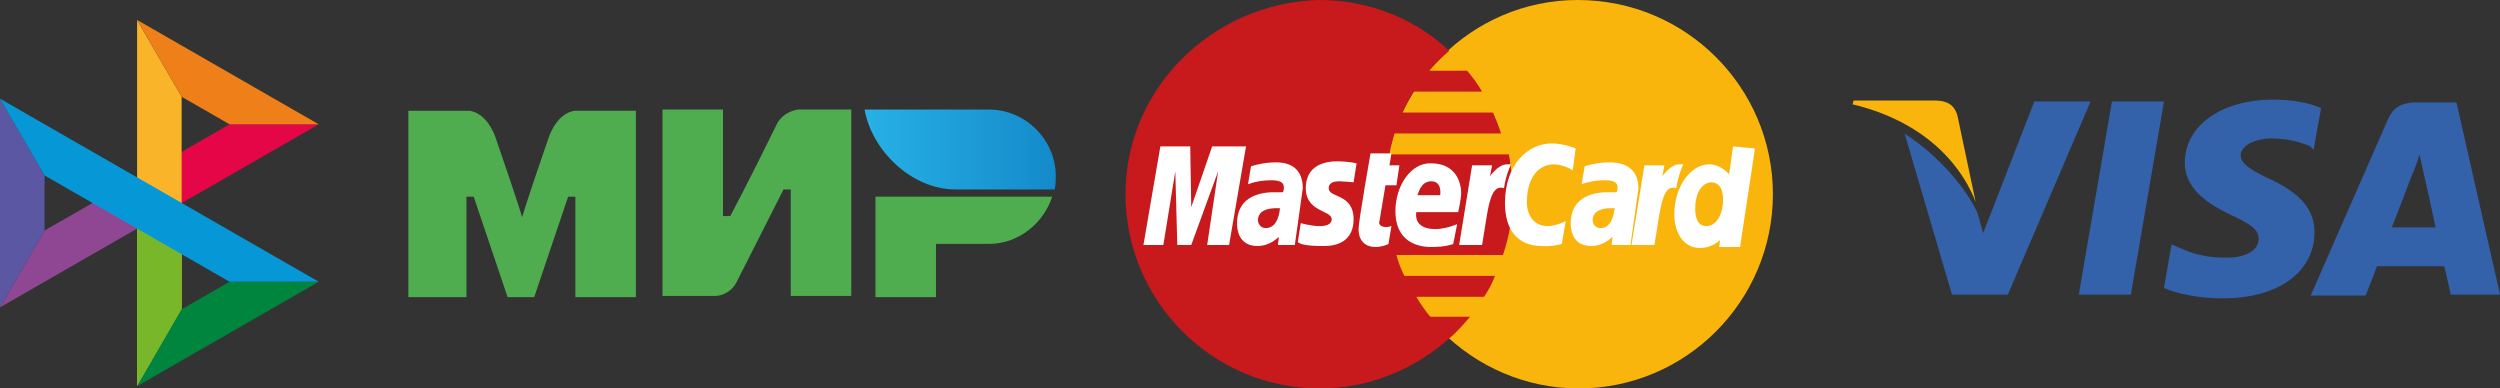 <svg xmlns="http://www.w3.org/2000/svg" width="251" height="39" fill="none" viewBox="0 0 251 39">
  <rect x="0" y="0" width="251" height="39" fill="#333333" stroke="none"/>
  <path fill="#8F4794" d="m9.29 20.38-4.816 2.765L0 30.86l18.237-10.48H9.29Z"/>
  <path fill="#E40646" d="m23.053 12.48-4.817 2.765-4.473 7.716L32 12.48h-8.947Z"/>
  <path fill="#F9B429" d="M18.236 9.715 13.764 2v36.769l4.473-7.715V9.715Z"/>
  <path fill="#EF8019" d="m13.763 2 4.473 7.715 4.817 2.765H32L13.763 2Z"/>
  <path fill="#78B72A" d="M13.763 17.808v20.96l4.473-7.715v-5.53l-4.473-7.715Z"/>
  <path fill="#00853F" d="m23.053 28.288-4.817 2.765-4.473 7.716L32 28.289h-8.947Z"/>
  <path fill="#5B57A2" d="M0 9.909V30.86l4.474-7.706v-5.54L0 9.91Z"/>
  <path fill="#0698D6" d="m13.763 17.808.01.01L0 9.907l4.474 7.706 18.579 10.674H32l-18.237-10.48Z"/>
  <path fill="#3362AB" d="M246.629 10.285h-4.087c-1.235 0-2.185.38-2.755 1.616l-7.793 17.77h5.512s.95-2.376 1.14-2.946h6.747c.19.665.665 2.851.665 2.851H251l-4.371-19.29Zm-6.462 12.449c.475-1.14 2.09-5.417 2.09-5.417 0 .095.475-1.14.666-1.805l.38 1.71s1.045 4.657 1.235 5.607h-4.371v-.095Zm-7.793.57c0 3.991-3.611 6.652-9.218 6.652-2.375 0-4.656-.475-5.891-1.045l.76-4.372.665.286c1.711.76 2.851 1.045 4.942 1.045 1.52 0 3.136-.57 3.136-1.9 0-.856-.666-1.426-2.756-2.376-1.996-.95-4.657-2.471-4.657-5.227 0-3.801 3.706-6.367 8.933-6.367 1.996 0 3.706.38 4.751.855l-.76 4.181-.38-.38c-.95-.38-2.186-.76-3.991-.76-1.996.095-2.946.95-2.946 1.71 0 .856 1.14 1.521 2.946 2.377 3.041 1.425 4.466 3.04 4.466 5.321Z"/>
  <path fill="#F9B50B" d="m186 10.475.095-.38h8.173c1.14 0 1.995.38 2.28 1.615l1.806 8.553c-1.806-4.561-5.987-8.267-12.354-9.788Z"/>
  <path fill="#3362AB" d="m209.852 10.285-8.267 19.291h-5.607l-4.751-16.155c3.421 2.186 6.271 5.607 7.317 7.983l.57 1.995 5.132-13.209h5.606v.095Zm2.186-.095h5.227l-3.326 19.386h-5.227l3.326-19.386Z"/>
  <path fill="url(#a)" d="M99.318 11H86.804c.729 4.13 4.738 8.019 9.112 8.019h9.962c.122-.365.122-.972.122-1.337 0-3.645-3.037-6.682-6.682-6.682Z"/>
  <path fill="#4FAD50" d="M87.897 19.748v10.084h6.075v-5.346h5.346c2.916 0 5.467-2.065 6.318-4.738H87.897ZM66.514 11v18.71h5.346s1.336 0 2.065-1.336c3.645-7.168 4.738-9.355 4.738-9.355h.73V29.71h6.074V11h-5.346s-1.336.121-2.065 1.336c-3.037 6.197-4.738 9.356-4.738 9.356h-.73V11h-6.074ZM41 29.832v-18.71h6.075s1.7 0 2.673 2.672c2.43 7.047 2.673 8.02 2.673 8.02s.486-1.702 2.672-8.02c.972-2.673 2.673-2.673 2.673-2.673h6.075v18.71h-6.075V19.749h-.729l-3.401 10.084h-2.673L47.56 19.748h-.73v10.084H41Z"/>
  <path fill="#F9B50B" d="M178 19.5c0 10.7-8.7 19.5-19.5 19.5-10.7 0-19.5-8.8-19.5-19.5S147.7 0 158.4 0C169.3 0 178 8.8 178 19.5Z"/>
  <path fill="#C8191C" d="M151.9 19.6c0-1.4-.2-2.8-.4-4.1h-12c.1-.7.3-1.3.5-2.1h10.7c-.2-.7-.5-1.4-.8-2.1h-9.1c.3-.7.7-1.3 1.1-2.1h6.9c-.4-.7-.9-1.4-1.5-2.1h-3.8c.6-.7 1.2-1.3 2-2-3.4-3.2-8-5.1-13.1-5.1C121.8.3 113 8.8 113 19.5S121.7 39 132.5 39c5.1 0 9.6-2 13.1-5.1.7-.6 1.3-1.3 2-2.1h-4c-.5-.6-1-1.3-1.4-2h6.8c.4-.6.8-1.3 1.1-2.1H141c-.3-.6-.6-1.3-.8-2.1h10.7c.6-1.8 1-3.8 1-6Z"/>
  <path fill="#fff" d="m139.4 24.5.3-1.8c-.1 0-.3.1-.5.1-.7 0-.8-.4-.7-.6l.6-3.6h1.1l.3-2h-1l.2-1.2h-2.1s-1.2 6.8-1.2 7.6c0 1.2.7 1.8 1.7 1.8.6 0 1.1-.2 1.3-.3Zm.7-3.3c0 2.9 2 3.6 3.6 3.6 1.5 0 2.2-.3 2.2-.3l.4-2s-1.1.5-2.2.5c-2.3 0-1.9-1.7-1.9-1.7h4.2s.3-1.3.3-1.9c0-1.3-.7-3-3-3-2-.1-3.6 2.2-3.6 4.8Zm3.6-3c1.1 0 .9 1.3.9 1.4h-2.3c.1-.1.3-1.4 1.4-1.4Zm13.1 6.3.4-2.3s-1 .5-1.8.5c-1.4 0-2.1-1.1-2.1-2.4 0-2.5 1.2-3.8 2.7-3.8 1 0 1.9.6 1.9.6l.3-2.2s-1.2-.5-2.4-.5c-2.4 0-4.7 2.1-4.7 6 0 2.6 1.2 4.3 3.7 4.3.9.1 2-.2 2-.2Zm-28.7-8.2c-1.4 0-2.5.4-2.5.4l-.3 1.8s.9-.4 2.3-.4c.7 0 1.3.1 1.3.7 0 .4-.1.5-.1.5h-.9c-1.8 0-3.7.7-3.7 3.1 0 1.9 1.2 2.3 2 2.3 1.4 0 2.1-.9 2.2-.9l-.1.8h1.7l.8-5.7c0-2.5-2-2.6-2.7-2.6Zm.4 4.6c0 .3-.2 2-1.4 2-.6 0-.8-.5-.8-.8 0-.5.3-1.2 1.9-1.2h.3Zm4.3 3.8c.5 0 3.1.1 3.1-2.7 0-2.6-2.5-2.1-2.5-3.1 0-.5.4-.7 1.1-.7.3 0 1.4.1 1.4.1l.3-1.9s-.7-.2-2-.2c-1.5 0-3.1.6-3.1 2.7 0 2.4 2.6 2.2 2.6 3.1 0 .6-.7.7-1.2.7-.9 0-1.9-.3-1.9-.3l-.3 1.9c.2.2.8.4 2.5.4Zm41.2-10-.4 2.8s-.8-1-2-1c-1.9 0-3.5 2.3-3.5 5 0 1.7.8 3.4 2.6 3.4 1.2 0 2-.8 2-.8l-.1.7h2.1l1.5-9.9-2.2-.2Zm-1 5.4c0 1.1-.5 2.6-1.7 2.6-.7 0-1.1-.6-1.1-1.7 0-1.7.7-2.7 1.7-2.7.7.1 1.1.6 1.1 1.8Zm-56.2 4.5 1.2-7.4.2 7.4h1.4l2.7-7.4-1.1 7.4h2.2l1.7-9.9h-3.4l-2.1 6.1-.1-6.1h-3l-1.7 9.9h2Z"/>
  <path fill="#fff" d="M148.8 24.6c.6-3.4.7-6.2 2.2-5.7.2-1.3.5-1.9.7-2.4h-.4c-.9 0-1.7 1.2-1.7 1.2l.2-1.1h-2l-1.3 8h2.3Zm12.8-8.3c-1.4 0-2.5.4-2.5.4l-.3 1.8s.9-.4 2.3-.4c.7 0 1.3.1 1.3.7 0 .4-.1.5-.1.5h-.9c-1.8 0-3.7.7-3.7 3.1 0 1.9 1.2 2.3 2 2.3 1.4 0 2.1-.9 2.2-.9l-.1.8h1.9l.8-5.7c0-2.5-2.2-2.6-2.9-2.6Zm.5 4.6c0 .3-.2 2-1.4 2-.6 0-.8-.5-.8-.8 0-.5.3-1.2 1.9-1.2h.3Zm4 3.7c.6-3.4.7-6.2 2.2-5.7.2-1.3.5-1.9.7-2.4h-.4c-.9 0-1.7 1.2-1.7 1.2l.2-1.1h-2l-1.3 8h2.3Z"/>
  <defs>
    <linearGradient id="a" x1="86.782" x2="105.957" y1="15.067" y2="15.067" gradientUnits="userSpaceOnUse">
      <stop stop-color="#27B1E6"/>
      <stop offset="1" stop-color="#148ACA"/>
    </linearGradient>
  </defs>
</svg>
